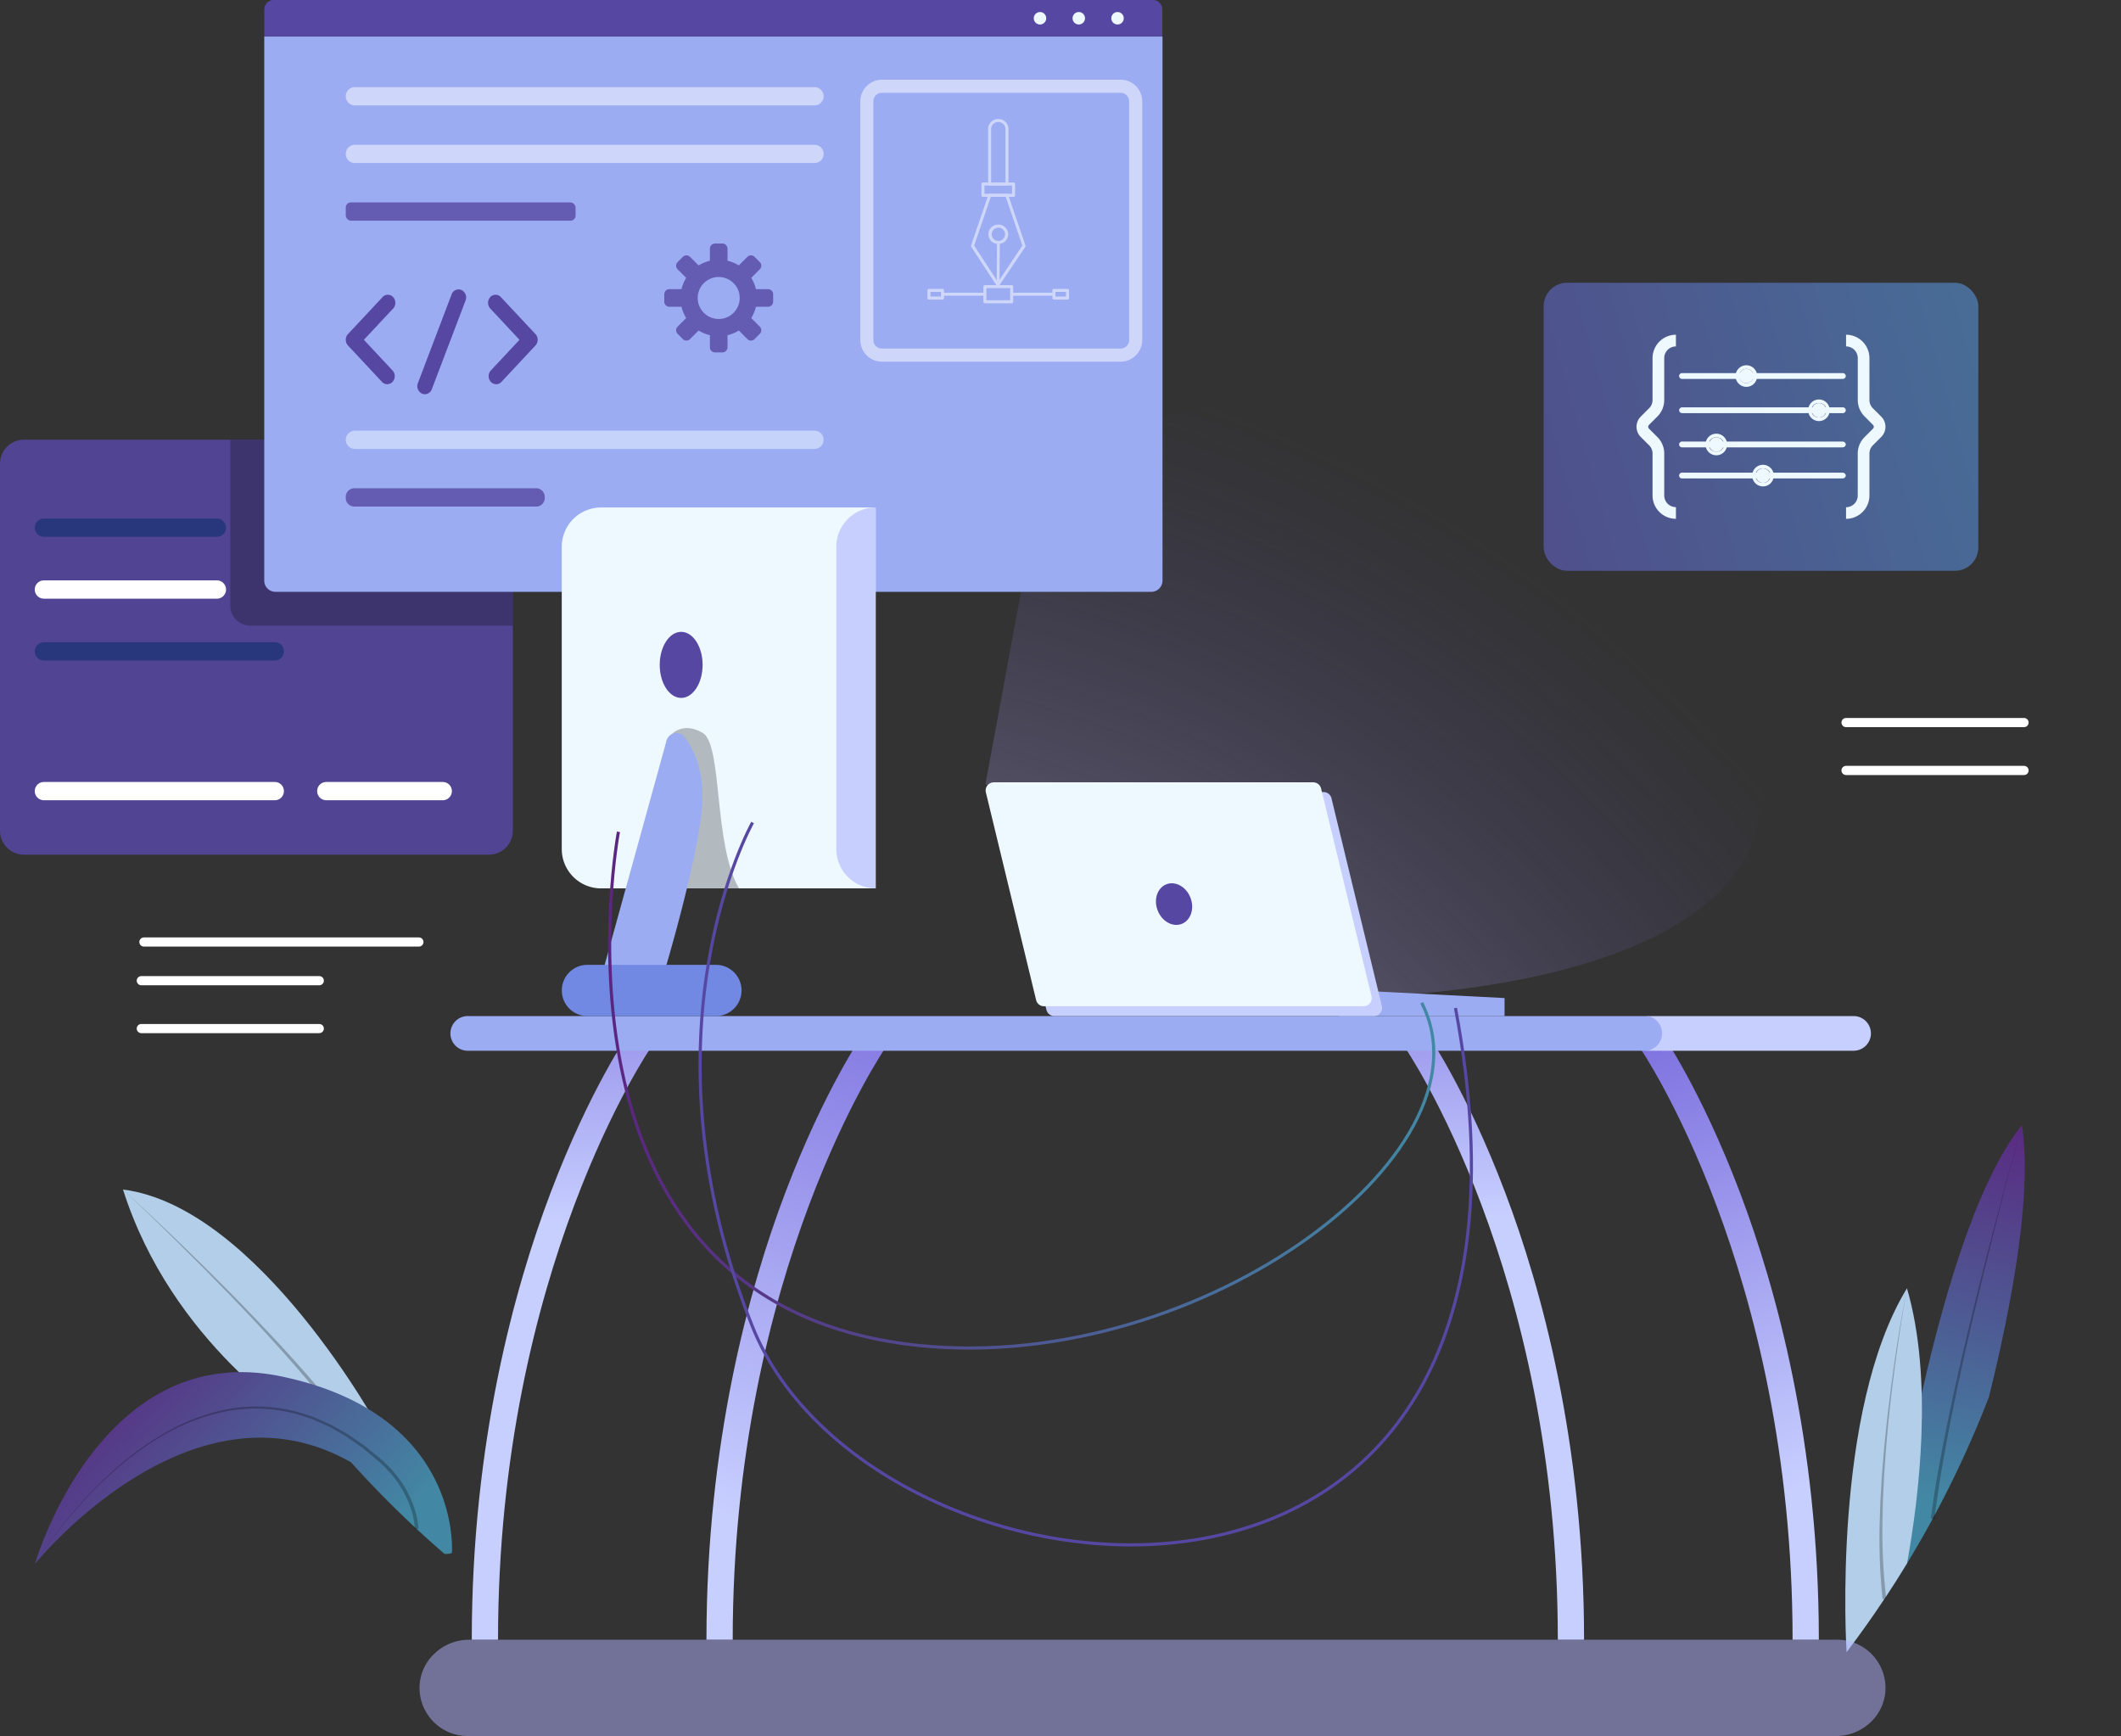 <svg xmlns="http://www.w3.org/2000/svg" xmlns:xlink="http://www.w3.org/1999/xlink" viewBox="0 0 682 558.17"><rect x="0" y="0" width="682" height="558.17" fill="#333333" stroke="none"/><defs><style>.cls-1{isolation:isolate;}.cls-2{opacity:0.95;fill:url(#linear-gradient);}.cls-3{fill:url(#radial-gradient);}.cls-12,.cls-4,.cls-8{fill:#5647a2;}.cls-4{opacity:0.85;}.cls-5{fill:#002a66;}.cls-11,.cls-13,.cls-14,.cls-28,.cls-5{opacity:0.5;}.cls-11,.cls-6{fill:#fff;}.cls-26,.cls-7{opacity:0.25;mix-blend-mode:overlay;}.cls-9{fill:#9cacf2;}.cls-10,.cls-13{fill:#eef8ff;}.cls-12{opacity:0.8;}.cls-15{fill:url(#linear-gradient-2);}.cls-16{fill:url(#linear-gradient-3);}.cls-17{fill:url(#linear-gradient-4);}.cls-18{fill:url(#linear-gradient-5);}.cls-19{fill:#c7cfff;}.cls-20{fill:#7189e2;}.cls-21,.cls-22,.cls-23,.cls-29{fill:none;}.cls-21{stroke:#fff;stroke-linecap:round;stroke-linejoin:round;stroke-width:2.95px;}.cls-22,.cls-23,.cls-29{stroke-miterlimit:10;}.cls-22{stroke:url(#linear-gradient-6);}.cls-23{stroke:#5647a2;}.cls-24{fill:url(#linear-gradient-7);}.cls-25{fill:#b3cee8;}.cls-27{fill:url(#linear-gradient-8);}.cls-28{fill:#b3b3ff;}.cls-29{stroke:#eef8ff;}</style><linearGradient id="linear-gradient" x1="280.44" y1="216.97" x2="760.66" y2="82.97" gradientUnits="userSpaceOnUse"><stop offset="0" stop-color="#5b2580"/><stop offset="1" stop-color="#4288a4"/></linearGradient><radialGradient id="radial-gradient" cx="422.82" cy="592.46" r="416.18" gradientUnits="userSpaceOnUse"><stop offset="0" stop-color="#f6f6f6"/><stop offset="1" stop-color="#5647a2" stop-opacity="0"/></radialGradient><linearGradient id="linear-gradient-2" x1="352.64" y1="336.24" x2="353.4" y2="464.79" gradientUnits="userSpaceOnUse"><stop offset="0" stop-color="#6d5bd8"/><stop offset="1" stop-color="#c7cfff"/></linearGradient><linearGradient id="linear-gradient-3" x1="483.03" y1="346.62" x2="405.6" y2="558.62" xlink:href="#linear-gradient-2"/><linearGradient id="linear-gradient-4" x1="677.24" y1="376.76" x2="750.91" y2="550.42" xlink:href="#linear-gradient-2"/><linearGradient id="linear-gradient-5" x1="652.45" y1="334.48" x2="653.2" y2="463.03" xlink:href="#linear-gradient-2"/><linearGradient id="linear-gradient-6" x1="368.54" y1="422.55" x2="634.51" y2="422.55" xlink:href="#linear-gradient"/><linearGradient id="linear-gradient-7" x1="824.44" y1="427.67" x2="793.38" y2="554.34" xlink:href="#linear-gradient"/><linearGradient id="linear-gradient-8" x1="197.69" y1="511.14" x2="278.37" y2="587.07" xlink:href="#linear-gradient"/></defs><title>من نحن</title><g class="cls-1"><g id="Layer_1" data-name="Layer 1"><rect class="cls-2" x="496.36" y="90.91" width="139.76" height="92.61" rx="7.51"/><path class="cls-3" d="M614,392.23l-16.2-66.79a2.61,2.61,0,0,0-2.53-2H492.5a2.57,2.57,0,0,0-2,.93l-.62-.35L508.8,221.51S657.22,147.85,686.6,236c1.84,5.5,50.84,76.48,51.74,81.35C751.81,390.33,614,392.23,614,392.23Z" transform="translate(-173 -71.92)"/><path class="cls-4" d="M337.91,221V339a7.72,7.72,0,0,1-7.72,7.72H180.71A7.72,7.72,0,0,1,173,339V221a7.71,7.71,0,0,1,7.71-7.71H330.19A7.72,7.72,0,0,1,337.91,221Z" transform="translate(-173 -71.92)"/><path class="cls-5" d="M242.74,244.51H187.12a2.94,2.94,0,0,1-2.94-2.94h0a2.94,2.94,0,0,1,2.94-2.94h55.62a2.94,2.94,0,0,1,2.94,2.94h0A2.94,2.94,0,0,1,242.74,244.51Z" transform="translate(-173 -71.92)"/><path class="cls-6" d="M242.74,264.4H187.12a2.94,2.94,0,0,1-2.94-2.94h0a2.94,2.94,0,0,1,2.94-2.94h55.62a2.94,2.94,0,0,1,2.94,2.94h0A2.94,2.94,0,0,1,242.74,264.4Z" transform="translate(-173 -71.92)"/><path class="cls-5" d="M261.36,284.28H187.12a2.94,2.94,0,0,1-2.94-2.94h0a2.94,2.94,0,0,1,2.94-2.93h74.24a2.93,2.93,0,0,1,2.93,2.93h0A2.93,2.93,0,0,1,261.36,284.28Z" transform="translate(-173 -71.92)"/><path class="cls-6" d="M261.36,329.21H187.12a2.94,2.94,0,0,1-2.94-2.93h0a2.94,2.94,0,0,1,2.94-2.94h74.24a2.93,2.93,0,0,1,2.93,2.94h0A2.93,2.93,0,0,1,261.36,329.21Z" transform="translate(-173 -71.92)"/><path class="cls-6" d="M315.36,329.21H277.92a2.93,2.93,0,0,1-2.94-2.93h0a2.93,2.93,0,0,1,2.94-2.94h37.44a2.93,2.93,0,0,1,2.94,2.94h0A2.93,2.93,0,0,1,315.36,329.21Z" transform="translate(-173 -71.92)"/><path class="cls-7" d="M337.91,221v52.08h-84.4a6.46,6.46,0,0,1-6.46-6.45V213.32h83.14A7.72,7.72,0,0,1,337.91,221Z" transform="translate(-173 -71.92)"/><path class="cls-8" d="M88,0H370.73a3,3,0,0,1,3,3v8.72a0,0,0,0,1,0,0H85a0,0,0,0,1,0,0V3A3,3,0,0,1,88,0Z"/><path class="cls-9" d="M85,11.75h288.8a0,0,0,0,1,0,0V186.68a3.6,3.6,0,0,1-3.6,3.6H88.57a3.6,3.6,0,0,1-3.6-3.6V11.75A0,0,0,0,1,85,11.75Z"/><path class="cls-10" d="M534.34,77.79a2,2,0,1,1-2-2A2,2,0,0,1,534.34,77.79Z" transform="translate(-173 -71.92)"/><path class="cls-10" d="M521.88,77.79a2,2,0,1,1-2-2A2,2,0,0,1,521.88,77.79Z" transform="translate(-173 -71.92)"/><path class="cls-10" d="M509.41,77.79a2,2,0,1,1-2-2A2,2,0,0,1,509.41,77.79Z" transform="translate(-173 -71.92)"/><path class="cls-11" d="M434.91,105.81H287.12a2.93,2.93,0,0,1-2.94-2.93h0a2.93,2.93,0,0,1,2.94-2.94H434.91a2.93,2.93,0,0,1,2.93,2.94h0A2.93,2.93,0,0,1,434.91,105.81Z" transform="translate(-173 -71.92)"/><path class="cls-11" d="M434.91,124.34H287.12a2.93,2.93,0,0,1-2.94-2.93h0a2.93,2.93,0,0,1,2.94-2.94H434.91a2.93,2.93,0,0,1,2.93,2.94h0A2.93,2.93,0,0,1,434.91,124.34Z" transform="translate(-173 -71.92)"/><rect class="cls-12" x="111.18" y="65.08" width="73.89" height="5.88" rx="1.64"/><path class="cls-13" d="M434.91,216.26H287.12a2.94,2.94,0,0,1-2.94-2.94h0a2.94,2.94,0,0,1,2.94-2.94H434.91a2.94,2.94,0,0,1,2.93,2.94h0A2.94,2.94,0,0,1,434.91,216.26Z" transform="translate(-173 -71.92)"/><path class="cls-12" d="M345.61,234.79H286.72a2.77,2.77,0,0,1-2.54-2.94h0a2.77,2.77,0,0,1,2.54-2.94h58.89a2.77,2.77,0,0,1,2.55,2.94h0A2.77,2.77,0,0,1,345.61,234.79Z" transform="translate(-173 -71.92)"/><path class="cls-8" d="M297.53,195.45a2.31,2.31,0,0,1-1.71-.76L284.89,183a2.71,2.71,0,0,1,0-3.66L296,167.45a2.29,2.29,0,0,1,3.42,0,2.71,2.71,0,0,1,0,3.66L290,181.17l9.22,9.86a2.71,2.71,0,0,1,0,3.66A2.31,2.31,0,0,1,297.53,195.45Z" transform="translate(-173 -71.92)"/><path class="cls-8" d="M332.54,195.45a2.31,2.31,0,0,1-1.71-.76,2.71,2.71,0,0,1,0-3.66l9.21-9.86-9.4-10.06a2.73,2.73,0,0,1,0-3.66,2.29,2.29,0,0,1,3.42,0l11.12,11.89a2.68,2.68,0,0,1,.71,1.83,2.72,2.72,0,0,1-.71,1.83l-10.93,11.69A2.31,2.31,0,0,1,332.54,195.45Z" transform="translate(-173 -71.92)"/><path class="cls-8" d="M309.61,198.67a2.14,2.14,0,0,1-.91-.2,2.64,2.64,0,0,1-1.33-3.37l10.84-28.52a2.37,2.37,0,0,1,3.16-1.42,2.66,2.66,0,0,1,1.33,3.38l-10.85,28.51A2.42,2.42,0,0,1,309.61,198.67Z" transform="translate(-173 -71.92)"/><g class="cls-14"><path class="cls-6" d="M533.34,188.21H456.57a7,7,0,0,1-6.95-7V104.49a7,7,0,0,1,6.95-6.95h76.77a7,7,0,0,1,6.95,6.95v76.77A7,7,0,0,1,533.34,188.21Zm-76.77-86.45a2.74,2.74,0,0,0-2.74,2.73v76.77a2.74,2.74,0,0,0,2.74,2.73h76.77a2.74,2.74,0,0,0,2.73-2.73V104.49a2.73,2.73,0,0,0-2.73-2.73Z" transform="translate(-173 -71.92)"/></g><path class="cls-12" d="M421.6,168.91v-2.38a1.63,1.63,0,0,0-1.64-1.64h-3.89a12.5,12.5,0,0,0-1.51-3.63l2.76-2.76a1.65,1.65,0,0,0,0-2.31l-1.69-1.69a1.64,1.64,0,0,0-2.32,0l-2.75,2.76a12.5,12.5,0,0,0-3.63-1.51v-3.89a1.64,1.64,0,0,0-1.64-1.64H402.9a1.63,1.63,0,0,0-1.63,1.64v3.89a12.5,12.5,0,0,0-3.63,1.51l-2.76-2.76a1.64,1.64,0,0,0-2.32,0l-1.68,1.69a1.63,1.63,0,0,0,0,2.31l2.76,2.76a12.24,12.24,0,0,0-1.51,3.63h-3.9a1.63,1.63,0,0,0-1.63,1.64v2.38a1.63,1.63,0,0,0,1.63,1.64h3.9a12.24,12.24,0,0,0,1.51,3.63l-2.76,2.76a1.63,1.63,0,0,0,0,2.31l1.68,1.69a1.64,1.64,0,0,0,2.32,0l2.76-2.76a12.24,12.24,0,0,0,3.63,1.51v3.9a1.63,1.63,0,0,0,1.63,1.63h2.39a1.64,1.64,0,0,0,1.64-1.63v-3.9a12.24,12.24,0,0,0,3.63-1.51l2.75,2.76a1.64,1.64,0,0,0,2.32,0l1.69-1.69a1.65,1.65,0,0,0,0-2.31l-2.76-2.76a12.5,12.5,0,0,0,1.51-3.63H420A1.63,1.63,0,0,0,421.6,168.91Zm-16.36,5.47a6.75,6.75,0,1,1,5.51-5.51A6.76,6.76,0,0,1,405.24,174.38Z" transform="translate(-173 -71.92)"/><path class="cls-15" d="M382.54,408.33l-3.45-2.42-3.45-2.42c-.53.74-13,18.66-25.58,51.86-11.57,30.51-25.36,80.21-25.36,143.77h8.44C333.14,480.22,382.05,409,382.54,408.33Z" transform="translate(-173 -71.92)"/><path class="cls-16" d="M458,408.33l-3.45-2.42-3.45-2.42c-.53.74-13,18.66-25.58,51.86-11.57,30.51-25.36,80.21-25.36,143.77h8.44C408.62,480.22,457.53,409,458,408.33Z" transform="translate(-173 -71.92)"/><path class="cls-17" d="M700,408.33l3.45-2.42,3.45-2.42c.53.74,13,18.66,25.58,51.86,11.57,30.51,25.36,80.21,25.36,143.77h-8.44C749.39,480.22,700.48,409,700,408.33Z" transform="translate(-173 -71.92)"/><path class="cls-18" d="M624.51,408.33l3.46-2.42,3.45-2.42c.52.74,13,18.66,25.57,51.86,11.57,30.51,25.36,80.21,25.36,143.77h-8.44C673.91,480.22,625,409,624.51,408.33Z" transform="translate(-173 -71.92)"/><path class="cls-9" d="M707.66,404.17a5.57,5.57,0,0,1-5.57,5.58H323.65a5.58,5.58,0,1,1,0-11.15H702.09A5.58,5.58,0,0,1,707.66,404.17Z" transform="translate(-173 -71.92)"/><path class="cls-19" d="M774.59,404.17a5.58,5.58,0,0,1-5.58,5.58H702.09a5.58,5.58,0,0,0,0-11.15H769A5.58,5.58,0,0,1,774.59,404.17Z" transform="translate(-173 -71.92)"/><path class="cls-10" d="M454.57,235.08V357.55H366.28a12.65,12.65,0,0,1-12.65-12.65V247.73a12.65,12.65,0,0,1,12.65-12.65Z" transform="translate(-173 -71.92)"/><path class="cls-19" d="M454.57,357.55h0V235.07h0a12.66,12.66,0,0,0-12.66,12.66V344.9A12.65,12.65,0,0,0,454.57,357.55Z" transform="translate(-173 -71.92)"/><path class="cls-7" d="M410.62,357.55h-31L387.32,310s3.64-7,11.6-2.47C405.39,311.28,402.36,343.32,410.62,357.55Z" transform="translate(-173 -71.92)"/><path class="cls-9" d="M366.89,384.06l20.43-74a3.34,3.34,0,0,1,5.93-1.08c3.07,4.33,6.48,11.72,5.5,22.47-1.69,18.67-12.54,54.35-12.54,54.35Z" transform="translate(-173 -71.92)"/><path class="cls-20" d="M403.21,382.13H361.88a8.22,8.22,0,0,0-8.23,8.23h0a8.23,8.23,0,0,0,8.23,8.24h41.33a8.24,8.24,0,0,0,8.23-8.24h0A8.23,8.23,0,0,0,403.21,382.13Z" transform="translate(-173 -71.92)"/><path class="cls-8" d="M398.92,285.69c0,5.87-3.09,10.62-6.89,10.62s-6.9-4.75-6.9-10.62,3.09-10.62,6.9-10.62S398.92,279.83,398.92,285.69Z" transform="translate(-173 -71.92)"/><polygon class="cls-9" points="483.79 320.89 430.49 318.16 430.49 326.68 483.79 326.68 483.79 320.89"/><path class="cls-19" d="M614.79,398.59H512a2.6,2.6,0,0,1-2.53-2l-16.2-66.78a2.61,2.61,0,0,1,2.53-3.23H598.59a2.61,2.61,0,0,1,2.54,2l16.2,66.78A2.61,2.61,0,0,1,614.79,398.59Z" transform="translate(-173 -71.92)"/><path class="cls-10" d="M611.47,395.45H508.7a2.61,2.61,0,0,1-2.54-2L490,326.67a2.62,2.62,0,0,1,2.54-3.22H595.27a2.61,2.61,0,0,1,2.53,2L614,392.23A2.61,2.61,0,0,1,611.47,395.45Z" transform="translate(-173 -71.92)"/><path class="cls-8" d="M555.8,360.57c1.35,3.52.08,7.28-2.84,8.4s-6.38-.83-7.73-4.35-.08-7.29,2.84-8.4S554.45,357.05,555.8,360.57Z" transform="translate(-173 -71.92)"/><path class="cls-10" d="M711.89,238.73a7.53,7.53,0,0,1-7.52-7.52V217.76a3.73,3.73,0,0,0-1.1-2.66l-2.7-2.7a4.62,4.62,0,0,1,0-6.53l2.7-2.7a3.73,3.73,0,0,0,1.1-2.66V187.06a7.53,7.53,0,0,1,7.52-7.52v3.76a3.76,3.76,0,0,0-3.76,3.76v13.45a7.47,7.47,0,0,1-2.2,5.32l-2.7,2.7a.86.86,0,0,0,0,1.21l2.7,2.7a7.47,7.47,0,0,1,2.2,5.32v13.45a3.76,3.76,0,0,0,3.76,3.76Z" transform="translate(-173 -71.92)"/><path class="cls-10" d="M766.59,179.54a7.52,7.52,0,0,1,7.52,7.52v13.45a3.73,3.73,0,0,0,1.1,2.66l2.7,2.7a4.62,4.62,0,0,1,0,6.53l-2.7,2.7a3.73,3.73,0,0,0-1.1,2.66v13.45a7.52,7.52,0,0,1-7.52,7.52V235a3.76,3.76,0,0,0,3.76-3.76V217.76a7.48,7.48,0,0,1,2.21-5.32l2.7-2.7a.85.85,0,0,0,0-1.21l-2.69-2.7a7.48,7.48,0,0,1-2.21-5.32V187.06a3.76,3.76,0,0,0-3.76-3.76Z" transform="translate(-173 -71.92)"/><line class="cls-6" x1="593.59" y1="216.57" x2="682" y2="216.57"/><line class="cls-21" x1="593.59" y1="232.31" x2="650.82" y2="232.31"/><line class="cls-21" x1="593.59" y1="247.71" x2="650.82" y2="247.71"/><line class="cls-21" x1="134.69" y1="302.87" x2="46.28" y2="302.87"/><line class="cls-21" x1="102.66" y1="315.3" x2="45.44" y2="315.3"/><line class="cls-21" x1="102.66" y1="330.7" x2="45.44" y2="330.7"/><path class="cls-22" d="M371.86,339.36s-28,148.56,92.2,164.63c91.25,12.2,191-61,166.08-109.65" transform="translate(-173 -71.92)"/><path class="cls-23" d="M415,336.37s-38,67.28,0,162.19S683.15,620.05,641,396" transform="translate(-173 -71.92)"/><path class="cls-24" d="M812.54,521.06A336,336,0,0,1,778.93,586c2.16-15.68,17.18-118.79,44.2-152.31C826.54,455.46,820,490.78,812.54,521.06Z" transform="translate(-173 -71.92)"/><path class="cls-25" d="M786.22,574.51q-3.54,5.82-7.29,11.48-5.83,8.79-12.17,17.13c-.09-1.39-4.72-77.53,19.42-117C794.69,515.27,790.09,553.1,786.22,574.51Z" transform="translate(-173 -71.92)"/><g class="cls-26"><path d="M823.13,433.68q-4.29,15.65-8.26,31.39t-7.68,31.53c-2.46,10.54-4.8,21.1-6.89,31.71s-4,21.26-5.28,32l-1.17-.14c1.35-10.77,3.41-21.41,5.59-32s4.62-21.15,7.17-31.67,5.21-21,8-31.48S820.17,444.09,823.13,433.68Z" transform="translate(-173 -71.92)"/></g><g class="cls-26"><path d="M786.18,486.16c-1.49,8.23-2.73,16.51-3.84,24.8s-2.06,16.6-2.74,24.94c-.2,2.08-.33,4.17-.48,6.25s-.31,4.17-.39,6.26l-.3,6.26-.13,6.27a187.45,187.45,0,0,0,1.21,25l-1.17.15a186.9,186.9,0,0,1-.92-25.14l.2-6.28.38-6.27c.1-2.1.29-4.18.46-6.27s.32-4.17.55-6.25c.78-8.34,1.85-16.65,3-24.93S784.59,494.37,786.18,486.16Z" transform="translate(-173 -71.92)"/></g><path class="cls-25" d="M270.09,529.44s-41.83-25.5-57.54-75.07c43.74,5.57,82.74,77.45,82.74,77.45Z" transform="translate(-173 -71.92)"/><g class="cls-26"><path d="M212.55,454.37q17.7,16.2,34.59,33.28,8.42,8.55,16.59,17.36c5.4,5.9,10.71,11.9,15.8,18.09l-.91.74c-5-6.22-10.22-12.28-15.55-18.24s-10.82-11.77-16.36-17.54Q230,470.83,212.55,454.37Z" transform="translate(-173 -71.92)"/></g><path class="cls-27" d="M318.3,571.24a5.32,5.32,0,0,1-2.4.25,335.71,335.71,0,0,1-30-29.39c-51.61-29.51-101.68,32.67-101.68,32.67s20.86-72.53,79.29-60.3h0C321.93,526.7,318.3,571.24,318.3,571.24Z" transform="translate(-173 -71.92)"/><g class="cls-26"><path d="M184.18,574.77a145.31,145.31,0,0,1,11.87-16.17,141.73,141.73,0,0,1,14-14.4,96.45,96.45,0,0,1,16.28-11.74A64.76,64.76,0,0,1,245,525.23a50.5,50.5,0,0,1,20.05-.17,36.1,36.1,0,0,1,4.9,1.2l2.41.77,1.2.39c.39.15.77.33,1.16.49,1.54.69,3.1,1.32,4.62,2.05l4.41,2.46a19.49,19.49,0,0,1,2.12,1.35L288,535.2l2.08,1.42,1.95,1.6c1.3,1.07,2.62,2.1,3.89,3.21l1.85,1.75,1.72,1.87a35.18,35.18,0,0,1,5.49,8.54,30.08,30.08,0,0,1,1.73,4.79,22.56,22.56,0,0,1,.84,5.09h-1.18a21.61,21.61,0,0,0-.76-4.79,28.42,28.42,0,0,0-1.64-4.64,34.15,34.15,0,0,0-5.27-8.32L297,543.89l-1.78-1.72c-1.25-1.1-2.55-2.13-3.83-3.2l-1.92-1.6-2-1.42-2.05-1.42a20.2,20.2,0,0,0-2.09-1.36L279,530.72c-1.49-.74-3-1.37-4.53-2.06-.38-.16-.76-.34-1.15-.49l-1.18-.39-2.36-.78a36.33,36.33,0,0,0-4.83-1.22,50,50,0,0,0-19.79,0,64.78,64.78,0,0,0-18.61,7,96.84,96.84,0,0,0-16.29,11.58,140.41,140.41,0,0,0-14.06,14.28A143.57,143.57,0,0,0,184.18,574.77Z" transform="translate(-173 -71.92)"/></g><g class="cls-14"><path class="cls-6" d="M494,110.16a3.27,3.27,0,0,0-3.27,3.28v17.64a.48.48,0,0,0,.48.49h5.57a.48.48,0,0,0,.49-.49V113.44A3.28,3.28,0,0,0,494,110.16Zm-2.3,20.43V113.44a2.3,2.3,0,1,1,4.6,0v17.15Z" transform="translate(-173 -71.92)"/><path class="cls-6" d="M502.74,150.86l-5.34-15.65-.22-.65a.51.51,0,0,0-.46-.33h-5.46a.51.51,0,0,0-.46.33l-.22.65-5.34,15.64a.47.47,0,0,0,.06.43l8.06,12.32.11.17a.54.54,0,0,0,.15.15l.06,0,.1,0h.2l.06,0,0,0,.08,0a.1.1,0,0,0,.05,0l.07-.09.12-.17,8.27-12.32A.45.45,0,0,0,502.74,150.86Zm-8.36,11-.49.74-.48-.73-7.17-11,5.37-15.73h4.76l5.37,15.73Z" transform="translate(-173 -71.92)"/><path class="cls-6" d="M498.91,130.59h-9.84a.49.49,0,0,0-.49.49v3.64a.49.49,0,0,0,.49.49h9.84a.48.48,0,0,0,.48-.49v-3.64A.48.48,0,0,0,498.91,130.59Zm-.49,3.64h-8.86v-2.66h8.86Z" transform="translate(-173 -71.92)"/><path class="cls-6" d="M494,144.13a3.11,3.11,0,0,0-.49,6.19,2.63,2.63,0,0,0,.49,0,2.45,2.45,0,0,0,.48,0,3.11,3.11,0,0,0-.48-6.19Zm0,5.26h0a2.14,2.14,0,1,1,2.16-2.14A2.14,2.14,0,0,1,494,149.39Z" transform="translate(-173 -71.92)"/><path class="cls-6" d="M494.48,149.87v.45l-.09,11.57v1.63a.22.22,0,0,1,0,.08.36.36,0,0,1-.07.17l-.07.09a.1.1,0,0,1-.05,0l-.08,0,0,0-.06,0h-.2l-.1,0-.06,0a.54.54,0,0,1-.15-.15.35.35,0,0,1-.06-.17.29.29,0,0,1,0-.09l0-1.61.09-11.58v-.45a.48.48,0,0,1,.47-.48h0A.48.48,0,0,1,494.48,149.87Z" transform="translate(-173 -71.92)"/><path class="cls-6" d="M498.3,163.6h-8.62a.47.47,0,0,0-.48.48v4.86a.48.48,0,0,0,.48.49h8.62a.49.49,0,0,0,.49-.49v-4.86A.48.48,0,0,0,498.3,163.6Zm-.49,4.86h-7.64v-3.89h7.64Z" transform="translate(-173 -71.92)"/><path class="cls-6" d="M516.25,164.79h-4.37a.49.49,0,0,0-.49.49v2.47a.48.48,0,0,0,.49.48h4.37a.48.48,0,0,0,.49-.48v-2.47A.49.49,0,0,0,516.25,164.79Zm-.48,2.47h-3.4v-1.49h3.4Z" transform="translate(-173 -71.92)"/><path class="cls-6" d="M511.88,167H498.3a.48.48,0,0,1-.49-.48.49.49,0,0,1,.49-.49h13.58a.49.49,0,0,1,.49.49A.48.48,0,0,1,511.88,167Z" transform="translate(-173 -71.92)"/><path class="cls-6" d="M476.07,164.79H471.7a.49.49,0,0,0-.49.49v2.47a.48.48,0,0,0,.49.48h4.37a.48.48,0,0,0,.48-.48v-2.47A.49.49,0,0,0,476.07,164.79Zm-.49,2.47h-3.39v-1.49h3.39Z" transform="translate(-173 -71.92)"/><path class="cls-6" d="M489.65,167H476.07a.48.48,0,0,1-.49-.48.49.49,0,0,1,.49-.49h13.58a.49.49,0,0,1,.48.49A.48.48,0,0,1,489.65,167Z" transform="translate(-173 -71.92)"/></g><path class="cls-28" d="M779.25,615.35c-.39,8.32-7.56,14.73-15.91,14.73H323.39a15.49,15.49,0,0,1-15.47-16.23,15.2,15.2,0,0,1,5-10.48,16.15,16.15,0,0,1,10.92-4.25h440A15.48,15.48,0,0,1,779.25,615.35Z" transform="translate(-173 -71.92)"/><path class="cls-29" d="M765.56,193.25H736.69a.43.43,0,0,1-.44-.43.44.44,0,0,1,.44-.44h28.87a.44.44,0,0,1,.44.44A.44.44,0,0,1,765.56,193.25Zm-33.19,0H713.85a.44.44,0,0,1-.44-.43.44.44,0,0,1,.44-.44h18.52a.44.44,0,0,1,.44.44A.44.44,0,0,1,732.37,193.25Z" transform="translate(-173 -71.92)"/><path class="cls-10" d="M734.53,189.36a3.47,3.47,0,1,0,3.47,3.46A3.46,3.46,0,0,0,734.53,189.36Zm0,5.76a2.3,2.3,0,1,1,2.3-2.3A2.3,2.3,0,0,1,734.53,195.12Z" transform="translate(-173 -71.92)"/><path class="cls-10" d="M736.83,192.82a2.3,2.3,0,1,1-2.3-2.29A2.3,2.3,0,0,1,736.83,192.82Z" transform="translate(-173 -71.92)"/><path class="cls-29" d="M713.93,204.25h34.55a.48.48,0,0,0,.52-.43.49.49,0,0,0-.52-.44H713.93a.49.49,0,0,0-.52.44A.48.48,0,0,0,713.93,204.25Zm33.11,0h18.52a.44.44,0,0,0,.44-.43.44.44,0,0,0-.44-.44H747a.44.44,0,0,0-.44.44A.44.44,0,0,0,747,204.25Z" transform="translate(-173 -71.92)"/><path class="cls-10" d="M757.88,200.36a3.47,3.47,0,1,1-3.47,3.46A3.46,3.46,0,0,1,757.88,200.36Zm0,5.76a2.3,2.3,0,1,0,0-4.59,2.3,2.3,0,1,0,0,4.59Z" transform="translate(-173 -71.92)"/><path class="cls-10" d="M755.58,203.82a2.31,2.31,0,1,0,2.3-2.29A2.3,2.3,0,0,0,755.58,203.82Z" transform="translate(-173 -71.92)"/><path class="cls-29" d="M713.85,215.25h28.88a.43.43,0,0,0,.43-.43.44.44,0,0,0-.43-.44H713.85a.44.44,0,0,0-.44.44A.44.44,0,0,0,713.85,215.25Zm25.76,0h25.78c.34,0,.61-.19.61-.43s-.27-.44-.61-.44H739.61c-.34,0-.61.2-.61.44S739.27,215.25,739.61,215.25Z" transform="translate(-173 -71.92)"/><path class="cls-29" d="M713.85,225.25h28.88a.43.43,0,0,0,.43-.43.44.44,0,0,0-.43-.44H713.85a.44.44,0,0,0-.44.44A.44.44,0,0,0,713.85,225.25Zm25.76,0h25.78c.34,0,.61-.19.61-.43s-.27-.44-.61-.44H739.61c-.34,0-.61.2-.61.44S739.27,225.25,739.61,225.25Z" transform="translate(-173 -71.92)"/><path class="cls-10" d="M724.88,211.36a3.47,3.47,0,1,1-3.47,3.46A3.46,3.46,0,0,1,724.88,211.36Zm0,5.76a2.3,2.3,0,1,0,0-4.59,2.3,2.3,0,1,0,0,4.59Z" transform="translate(-173 -71.92)"/><path class="cls-10" d="M722.58,214.82a2.31,2.31,0,1,0,2.3-2.29A2.3,2.3,0,0,0,722.58,214.82Z" transform="translate(-173 -71.92)"/><path class="cls-10" d="M739.88,221.36a3.47,3.47,0,1,1-3.47,3.46A3.46,3.46,0,0,1,739.88,221.36Zm0,5.76a2.3,2.3,0,1,0,0-4.59,2.3,2.3,0,1,0,0,4.59Z" transform="translate(-173 -71.92)"/><path class="cls-10" d="M737.58,224.82a2.31,2.31,0,1,0,2.3-2.29A2.3,2.3,0,0,0,737.58,224.82Z" transform="translate(-173 -71.92)"/></g></g></svg>